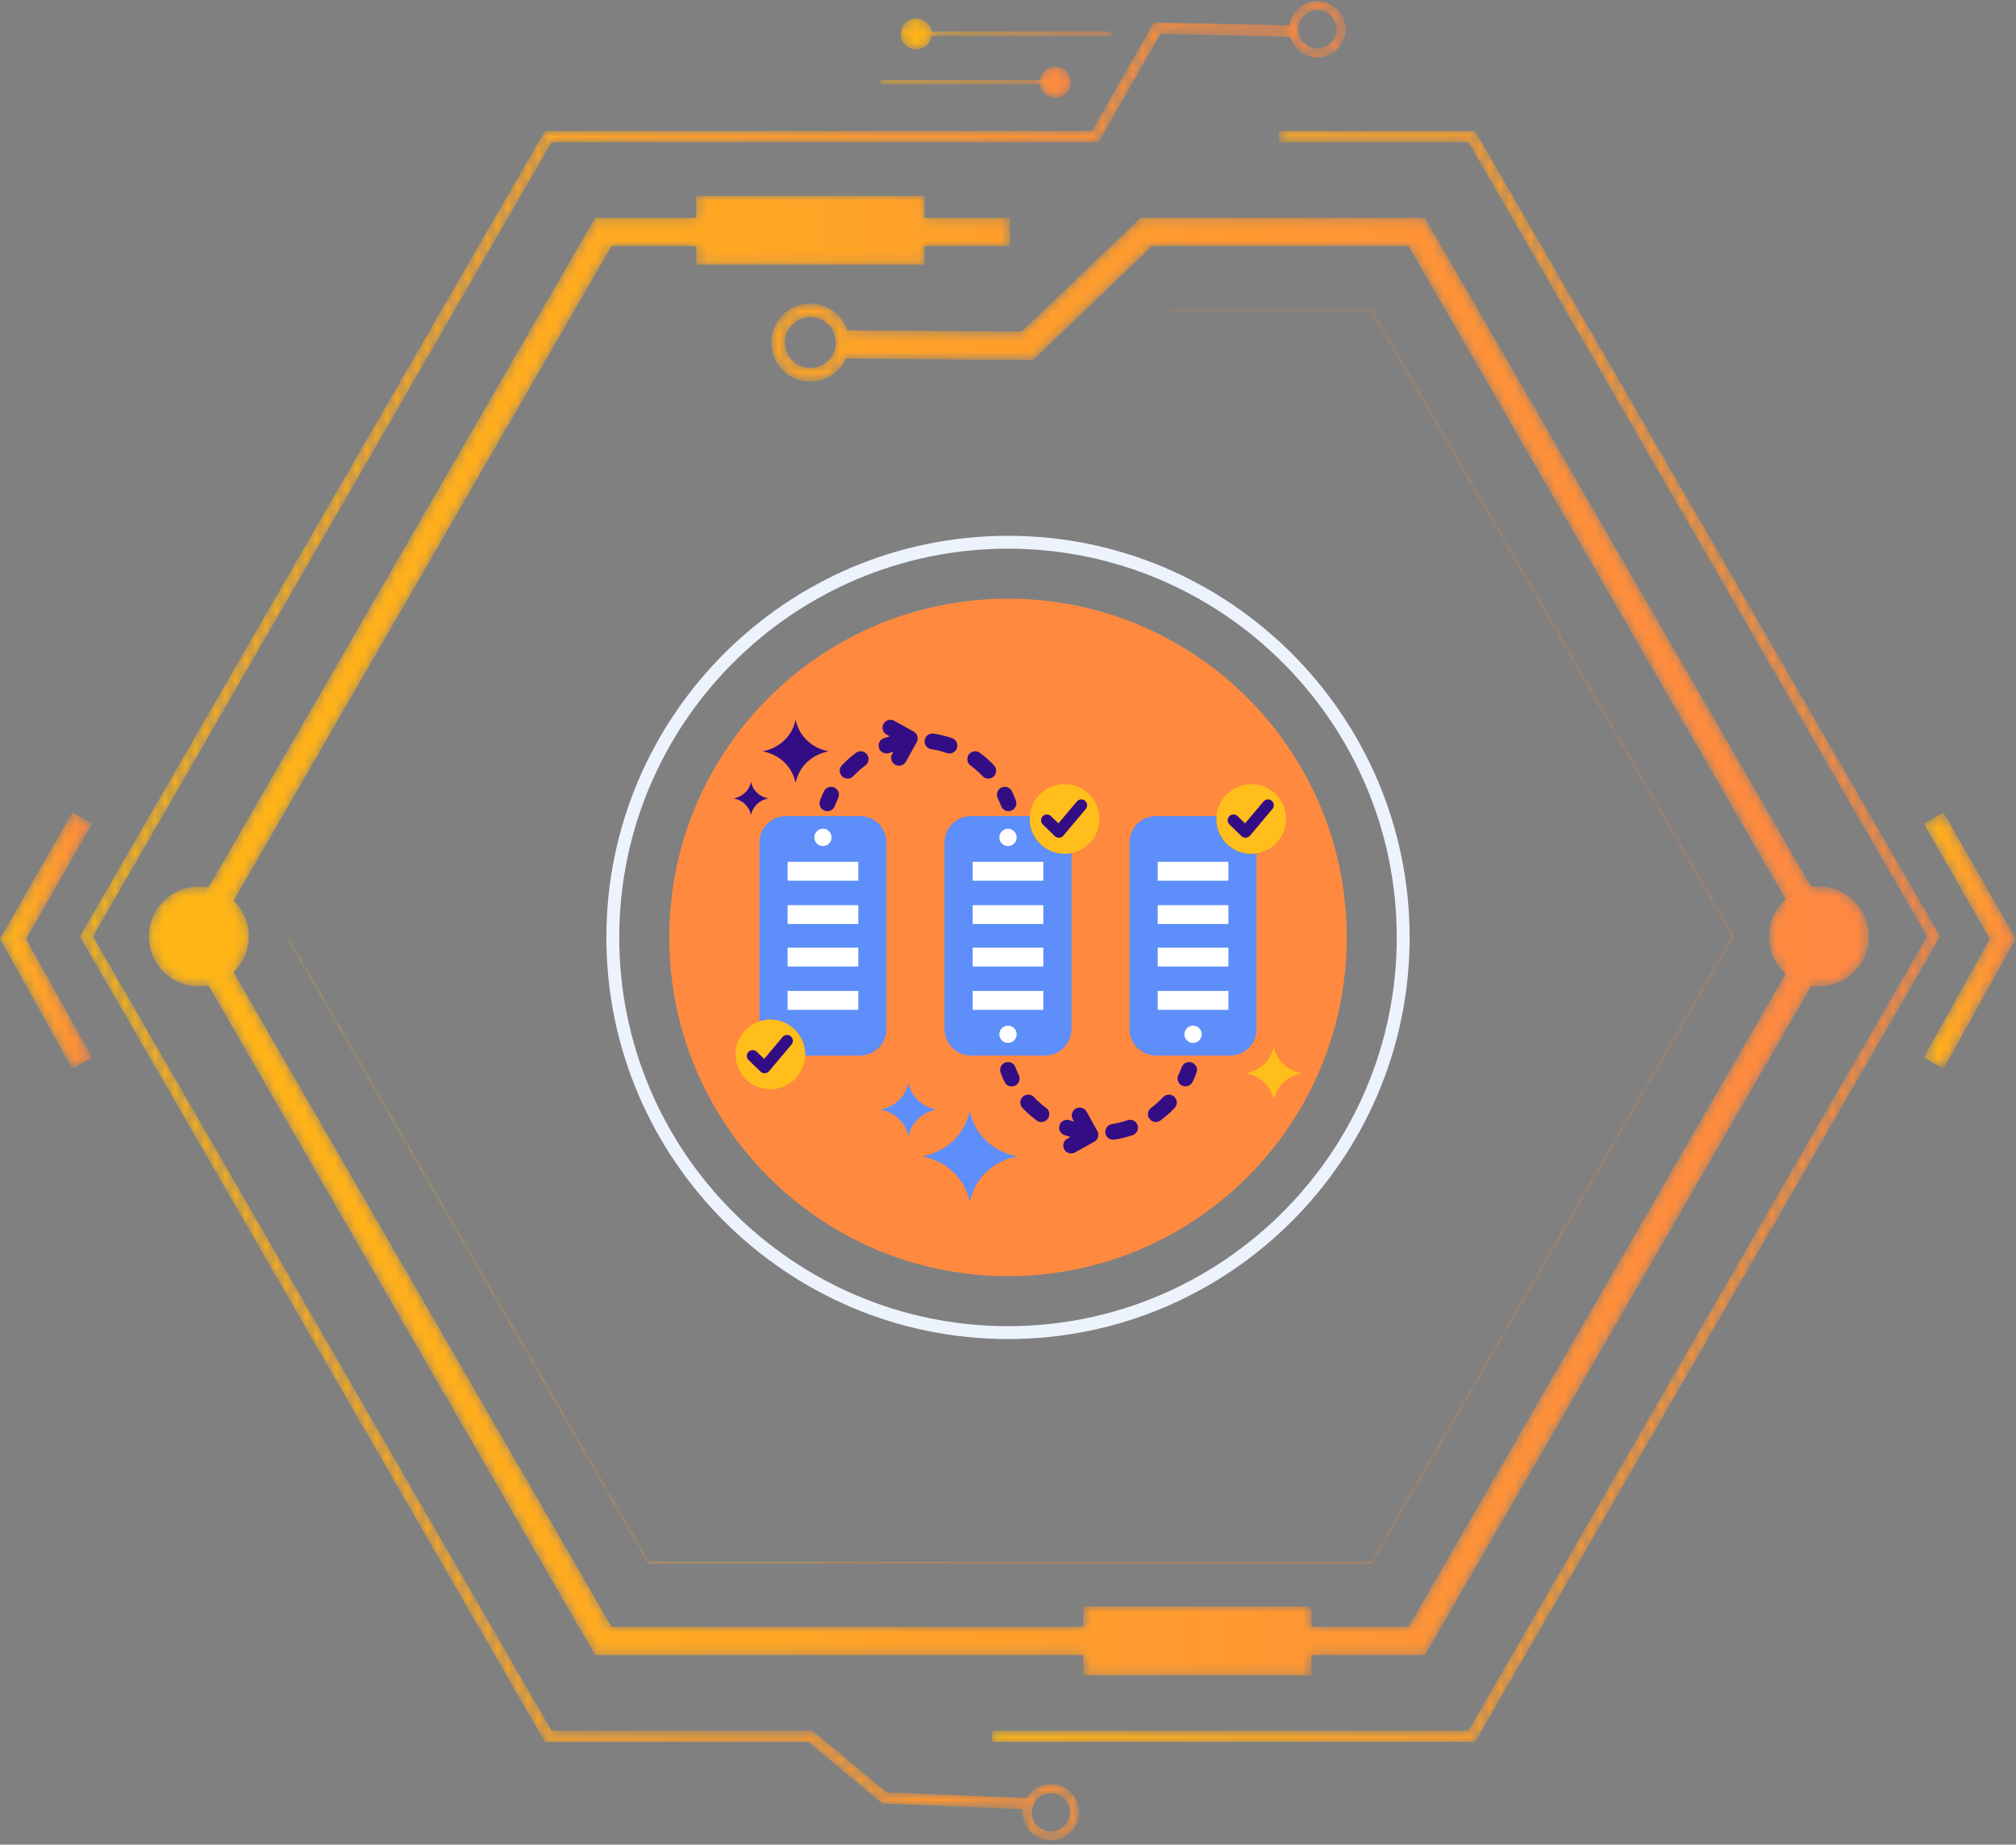 <?xml version="1.0" encoding="UTF-8"?>
<svg width="200px" height="183px" viewBox="0 0 200 183" version="1.1" xmlns="http://www.w3.org/2000/svg" xmlns:xlink="http://www.w3.org/1999/xlink">
    <rect x="0" y="0" width="200" height="183" fill="#808080" stroke="none"/>
    <title>Efficient data transmission algorithms</title>
    <defs>
        <polygon id="path-1" points="48.027 0.107 28.581 0.107 28.581 1.233 47.376 1.233 92.864 80.019 47.376 158.805 0.108 158.805 0.108 159.931 48.027 159.931 94.164 80.019"></polygon>
        <linearGradient x1="5.37824946e-05%" y1="50%" x2="100%" y2="50%" id="linearGradient-3">
            <stop stop-color="#FFB614" offset="0%"></stop>
            <stop stop-color="#FF8741" offset="100%"></stop>
        </linearGradient>
        <polygon id="path-4" points="36.136 124.344 0.305 62.282 0.11 62.395 35.973 124.513 36.006 124.569 107.863 124.569 143.759 62.395 143.792 62.339 107.896 0.165 107.863 0.108 87.815 0.108 87.815 0.334 107.733 0.334 143.532 62.339 107.733 124.344"></polygon>
        <linearGradient x1="-3.06138284e-05%" y1="50%" x2="100%" y2="50%" id="linearGradient-6">
            <stop stop-color="#FFB614" offset="0%"></stop>
            <stop stop-color="#FF8741" offset="100%"></stop>
        </linearGradient>
        <path d="M54.319,0.009 L54.319,2.191 L44.285,2.191 L5.929,68.625 C5.62,68.565 5.3,68.532 4.973,68.532 L4.973,68.532 C2.24,68.532 0.017,70.755 0.017,73.487 L0.017,73.487 C0.017,76.22 2.24,78.443 4.973,78.443 L4.973,78.443 C5.3,78.443 5.62,78.41 5.929,78.349 L5.929,78.349 L44.285,144.784 L92.712,144.784 L92.712,146.797 L115.35,146.797 L115.35,144.784 L126.611,144.784 L164.946,78.386 C165.191,78.423 165.442,78.443 165.698,78.443 L165.698,78.443 C168.43,78.443 170.653,76.22 170.653,73.487 L170.653,73.487 C170.653,70.755 168.43,68.532 165.698,68.532 L165.698,68.532 C165.442,68.532 165.191,68.551 164.946,68.589 L164.946,68.589 L126.611,2.191 L98.398,2.191 L86.597,13.489 L69.314,13.347 C68.801,11.808 67.347,10.694 65.638,10.694 L65.638,10.694 C63.502,10.694 61.764,12.432 61.764,14.568 L61.764,14.568 C61.764,16.704 63.502,18.442 65.638,18.442 L65.638,18.442 C67.206,18.442 68.559,17.505 69.167,16.161 L69.167,16.161 L87.718,16.314 L99.528,5.006 L124.985,5.006 L162.393,69.799 C161.381,70.707 160.742,72.024 160.742,73.487 L160.742,73.487 C160.742,74.951 161.381,76.268 162.393,77.176 L162.393,77.176 L124.985,141.968 L115.35,141.968 L115.35,139.955 L92.712,139.955 L92.712,141.968 L45.91,141.968 L8.423,77.039 C9.351,76.138 9.928,74.879 9.928,73.487 L9.928,73.487 C9.928,72.095 9.351,70.837 8.423,69.936 L8.423,69.936 L45.91,5.006 L54.319,5.006 L54.319,6.851 L76.957,6.851 L76.957,5.006 L85.448,5.006 L85.448,2.191 L76.957,2.191 L76.957,0.009 L54.319,0.009 Z M63.116,14.568 C63.116,13.177 64.247,12.045 65.638,12.045 L65.638,12.045 C67.029,12.045 68.16,13.177 68.16,14.568 L68.16,14.568 C68.16,15.959 67.029,17.09 65.638,17.09 L65.638,17.09 C64.247,17.09 63.116,15.959 63.116,14.568 L63.116,14.568 Z" id="path-7"></path>
        <linearGradient x1="1.95941652e-05%" y1="50%" x2="100%" y2="50%" id="linearGradient-9">
            <stop stop-color="#FFB614" offset="0%"></stop>
            <stop stop-color="#FF8741" offset="100%"></stop>
        </linearGradient>
        <path d="M122.817,0.065 C121.41,0.065 120.244,1.11 120.051,2.464 L120.051,2.464 L106.595,2.176 L100.438,12.945 L46.18,12.945 L0.043,92.857 L46.18,172.769 L72.304,172.769 L79.643,178.87 L93.594,179.442 C93.583,179.544 93.577,179.647 93.577,179.751 L93.577,179.751 C93.577,181.292 94.83,182.545 96.37,182.545 L96.37,182.545 C97.911,182.545 99.164,181.292 99.164,179.751 L99.164,179.751 C99.164,178.211 97.911,176.958 96.37,176.958 L96.37,176.958 C95.348,176.958 94.453,177.509 93.966,178.33 L93.966,178.33 L80.069,177.76 L72.711,171.643 L46.83,171.643 L1.343,92.857 L46.83,14.071 L101.091,14.071 L107.24,3.316 L120.121,3.592 C120.444,4.778 121.53,5.652 122.817,5.652 L122.817,5.652 C124.357,5.652 125.61,4.399 125.61,2.859 L125.61,2.859 C125.61,1.318 124.357,0.065 122.817,0.065 Z M120.924,2.859 C120.924,1.815 121.773,0.966 122.817,0.966 L122.817,0.966 C123.86,0.966 124.709,1.815 124.709,2.859 L124.709,2.859 C124.709,3.902 123.86,4.751 122.817,4.751 L122.817,4.751 C121.773,4.751 120.924,3.902 120.924,2.859 L120.924,2.859 Z M94.477,179.751 C94.477,178.708 95.327,177.859 96.37,177.859 L96.37,177.859 C97.414,177.859 98.263,178.708 98.263,179.751 L98.263,179.751 C98.263,180.795 97.414,181.644 96.37,181.644 L96.37,181.644 C95.327,181.644 94.477,180.795 94.477,179.751 L94.477,179.751 Z" id="path-10"></path>
        <linearGradient x1="3.32813471e-05%" y1="50%" x2="100%" y2="50%" id="linearGradient-12">
            <stop stop-color="#FFB614" offset="0%"></stop>
            <stop stop-color="#FF8741" offset="100%"></stop>
        </linearGradient>
        <path d="M0.04,1.62 C0.04,2.473 0.731,3.164 1.584,3.164 L1.584,3.164 C2.436,3.164 3.127,2.473 3.127,1.62 L3.127,1.62 L3.127,1.845 L21.035,1.845 L21.035,1.395 L3.127,1.395 L3.127,1.62 C3.127,0.767 2.436,0.076 1.584,0.076 L1.584,0.076 C0.731,0.076 0.04,0.767 0.04,1.62" id="path-13"></path>
        <linearGradient x1="0%" y1="49.999%" x2="100%" y2="49.999%" id="linearGradient-15">
            <stop stop-color="#FFB614" offset="0%"></stop>
            <stop stop-color="#FF8741" offset="100%"></stop>
        </linearGradient>
        <path d="M15.898,1.345 L0.086,1.345 L0.086,1.795 L15.898,1.795 C16.007,2.541 16.648,3.114 17.423,3.114 L17.423,3.114 C18.276,3.114 18.967,2.423 18.967,1.57 L18.967,1.57 C18.967,0.718 18.276,0.026 17.423,0.026 L17.423,0.026 C16.648,0.026 16.007,0.599 15.898,1.345" id="path-16"></path>
        <linearGradient x1="-0%" y1="50.002%" x2="100%" y2="50.002%" id="linearGradient-18">
            <stop stop-color="#FFB614" offset="0%"></stop>
            <stop stop-color="#FF8741" offset="100%"></stop>
        </linearGradient>
        <polygon id="path-19" points="0 12.573 7.173 25.458 9.141 24.363 2.586 12.588 9.135 1.145 7.18 0.027"></polygon>
        <linearGradient x1="0%" y1="50%" x2="100%" y2="50%" id="linearGradient-21">
            <stop stop-color="#FFB614" offset="0%"></stop>
            <stop stop-color="#FF8741" offset="100%"></stop>
        </linearGradient>
        <polygon id="path-22" points="0.081 1.145 6.63 12.588 0.075 24.363 2.043 25.458 9.216 12.573 2.036 0.027"></polygon>
    </defs>
    <g id="页面-1" stroke="none" stroke-width="1" fill="none" fill-rule="evenodd">
        <g id="画板备份-3" transform="translate(-860, -1923)">
            <g id="Efficient-data-transmission-algorithms" transform="translate(860, 1923)">
                <g id="编组备份" transform="translate(0, -0)">
                    <g id="编组" transform="translate(98.311, 12.885)">
                        <mask id="mask-2" fill="white">
                            <use xlink:href="#path-1"></use>
                        </mask>
                        <g id="Clip-2"></g>
                        <polygon id="Fill-1" fill="url(#linearGradient-3)" mask="url(#mask-2)" points="48.027 0.107 28.581 0.107 28.581 1.233 47.376 1.233 92.864 80.019 47.376 158.805 0.108 158.805 0.108 159.931 48.027 159.931 94.164 80.019"></polygon>
                    </g>
                    <g id="编组" transform="translate(28.266, 30.565)">
                        <mask id="mask-5" fill="white">
                            <use xlink:href="#path-4"></use>
                        </mask>
                        <g id="Clip-4"></g>
                        <polygon id="Fill-3" fill="url(#linearGradient-6)" mask="url(#mask-5)" points="36.136 124.344 0.305 62.282 0.11 62.395 35.973 124.513 36.006 124.569 107.863 124.569 143.759 62.395 143.792 62.339 107.896 0.165 107.863 0.108 87.815 0.108 87.815 0.334 107.733 0.334 143.532 62.339 107.733 124.344"></polygon>
                    </g>
                    <g id="编组" transform="translate(14.752, 19.417)">
                        <mask id="mask-8" fill="white">
                            <use xlink:href="#path-7"></use>
                        </mask>
                        <g id="Clip-6"></g>
                        <path d="M54.319,0.009 L54.319,2.191 L44.285,2.191 L5.929,68.625 C5.62,68.565 5.3,68.532 4.973,68.532 L4.973,68.532 C2.24,68.532 0.017,70.755 0.017,73.487 L0.017,73.487 C0.017,76.22 2.24,78.443 4.973,78.443 L4.973,78.443 C5.3,78.443 5.62,78.41 5.929,78.349 L5.929,78.349 L44.285,144.784 L92.712,144.784 L92.712,146.797 L115.35,146.797 L115.35,144.784 L126.611,144.784 L164.946,78.386 C165.191,78.423 165.442,78.443 165.698,78.443 L165.698,78.443 C168.43,78.443 170.653,76.22 170.653,73.487 L170.653,73.487 C170.653,70.755 168.43,68.532 165.698,68.532 L165.698,68.532 C165.442,68.532 165.191,68.551 164.946,68.589 L164.946,68.589 L126.611,2.191 L98.398,2.191 L86.597,13.489 L69.314,13.347 C68.801,11.808 67.347,10.694 65.638,10.694 L65.638,10.694 C63.502,10.694 61.764,12.432 61.764,14.568 L61.764,14.568 C61.764,16.704 63.502,18.442 65.638,18.442 L65.638,18.442 C67.206,18.442 68.559,17.505 69.167,16.161 L69.167,16.161 L87.718,16.314 L99.528,5.006 L124.985,5.006 L162.393,69.799 C161.381,70.707 160.742,72.024 160.742,73.487 L160.742,73.487 C160.742,74.951 161.381,76.268 162.393,77.176 L162.393,77.176 L124.985,141.968 L115.35,141.968 L115.35,139.955 L92.712,139.955 L92.712,141.968 L45.91,141.968 L8.423,77.039 C9.351,76.138 9.928,74.879 9.928,73.487 L9.928,73.487 C9.928,72.095 9.351,70.837 8.423,69.936 L8.423,69.936 L45.91,5.006 L54.319,5.006 L54.319,6.851 L76.957,6.851 L76.957,5.006 L85.448,5.006 L85.448,2.191 L76.957,2.191 L76.957,0.009 L54.319,0.009 Z M63.116,14.568 C63.116,13.177 64.247,12.045 65.638,12.045 L65.638,12.045 C67.029,12.045 68.16,13.177 68.16,14.568 L68.16,14.568 C68.16,15.959 67.029,17.09 65.638,17.09 L65.638,17.09 C64.247,17.09 63.116,15.959 63.116,14.568 L63.116,14.568 Z" id="Fill-5" fill="url(#linearGradient-9)" mask="url(#mask-8)"></path>
                    </g>
                    <g id="编组" transform="translate(7.883, 0.047)">
                        <mask id="mask-11" fill="white">
                            <use xlink:href="#path-10"></use>
                        </mask>
                        <g id="Clip-8"></g>
                        <path d="M122.817,0.065 C121.41,0.065 120.244,1.11 120.051,2.464 L120.051,2.464 L106.595,2.176 L100.438,12.945 L46.18,12.945 L0.043,92.857 L46.18,172.769 L72.304,172.769 L79.643,178.87 L93.594,179.442 C93.583,179.544 93.577,179.647 93.577,179.751 L93.577,179.751 C93.577,181.292 94.83,182.545 96.37,182.545 L96.37,182.545 C97.911,182.545 99.164,181.292 99.164,179.751 L99.164,179.751 C99.164,178.211 97.911,176.958 96.37,176.958 L96.37,176.958 C95.348,176.958 94.453,177.509 93.966,178.33 L93.966,178.33 L80.069,177.76 L72.711,171.643 L46.83,171.643 L1.343,92.857 L46.83,14.071 L101.091,14.071 L107.24,3.316 L120.121,3.592 C120.444,4.778 121.53,5.652 122.817,5.652 L122.817,5.652 C124.357,5.652 125.61,4.399 125.61,2.859 L125.61,2.859 C125.61,1.318 124.357,0.065 122.817,0.065 Z M120.924,2.859 C120.924,1.815 121.773,0.966 122.817,0.966 L122.817,0.966 C123.86,0.966 124.709,1.815 124.709,2.859 L124.709,2.859 C124.709,3.902 123.86,4.751 122.817,4.751 L122.817,4.751 C121.773,4.751 120.924,3.902 120.924,2.859 L120.924,2.859 Z M94.477,179.751 C94.477,178.708 95.327,177.859 96.37,177.859 L96.37,177.859 C97.414,177.859 98.263,178.708 98.263,179.751 L98.263,179.751 C98.263,180.795 97.414,181.644 96.37,181.644 L96.37,181.644 C95.327,181.644 94.477,180.795 94.477,179.751 L94.477,179.751 Z" id="Fill-7" fill="url(#linearGradient-12)" mask="url(#mask-11)"></path>
                    </g>
                    <g id="编组" transform="translate(89.302, 1.736)">
                        <mask id="mask-14" fill="white">
                            <use xlink:href="#path-13"></use>
                        </mask>
                        <g id="Clip-10"></g>
                        <path d="M0.04,1.62 C0.04,2.473 0.731,3.164 1.584,3.164 L1.584,3.164 C2.436,3.164 3.127,2.473 3.127,1.62 L3.127,1.62 L3.127,1.845 L21.035,1.845 L21.035,1.395 L3.127,1.395 L3.127,1.62 C3.127,0.767 2.436,0.076 1.584,0.076 L1.584,0.076 C0.731,0.076 0.04,0.767 0.04,1.62" id="Fill-9" fill="url(#linearGradient-15)" mask="url(#mask-14)"></path>
                    </g>
                    <g id="编组" transform="translate(87.275, 6.579)">
                        <mask id="mask-17" fill="white">
                            <use xlink:href="#path-16"></use>
                        </mask>
                        <g id="Clip-12"></g>
                        <path d="M15.898,1.345 L0.086,1.345 L0.086,1.795 L15.898,1.795 C16.007,2.541 16.648,3.114 17.423,3.114 L17.423,3.114 C18.276,3.114 18.967,2.423 18.967,1.57 L18.967,1.57 C18.967,0.718 18.276,0.026 17.423,0.026 L17.423,0.026 C16.648,0.026 16.007,0.599 15.898,1.345" id="Fill-11" fill="url(#linearGradient-18)" mask="url(#mask-17)"></path>
                    </g>
                    <g id="编组" transform="translate(0, 80.565)">
                        <mask id="mask-20" fill="white">
                            <use xlink:href="#path-19"></use>
                        </mask>
                        <g id="Clip-14"></g>
                        <polygon id="Fill-13" fill="url(#linearGradient-21)" mask="url(#mask-20)" points="0 12.573 7.173 25.458 9.141 24.363 2.586 12.588 9.135 1.145 7.18 0.027"></polygon>
                    </g>
                    <g id="编组" transform="translate(190.766, 80.565)">
                        <mask id="mask-23" fill="white">
                            <use xlink:href="#path-22"></use>
                        </mask>
                        <g id="Clip-16"></g>
                        <polygon id="Fill-15" fill="url(#linearGradient-21)" mask="url(#mask-23)" points="0.081 1.145 6.63 12.588 0.075 24.363 2.043 25.458 9.216 12.573 2.036 0.027"></polygon>
                    </g>
                </g>
                <g id="ordered-record" transform="translate(60, 53)" fill-rule="nonzero">
                    <rect id="矩形" fill="#000000" opacity="0" x="0" y="0" width="80" height="80"></rect>
                    <path d="M40.001,6.395 C21.441,6.395 6.396,21.441 6.396,40 C6.396,58.559 21.441,73.605 40.001,73.605 C58.559,73.605 73.605,58.559 73.605,40 C73.605,21.441 58.559,6.395 40.001,6.395 Z" id="路径" fill="#FF893F"></path>
                    <path d="M40.001,0.156 C18.03,0.156 0.156,18.03 0.156,40 C0.156,61.97 18.03,79.844 40.001,79.844 C61.97,79.844 79.844,61.97 79.844,40 C79.844,18.03 61.97,0.156 40.001,0.156 Z M40.001,78.567 C18.734,78.567 1.433,61.266 1.433,40 C1.433,18.734 18.734,1.433 40.001,1.433 C61.267,1.433 78.567,18.734 78.567,40 C78.567,61.266 61.266,78.567 40.001,78.567 Z" id="形状" fill="#EDF3FC"></path>
                    <path d="M21.945,21.477 C20.492,21.128 19.357,20.041 18.992,18.65 L18.93,18.412 L18.868,18.65 C18.504,20.041 17.369,21.128 15.915,21.477 L15.668,21.537 L15.915,21.596 C17.369,21.945 18.504,23.032 18.868,24.424 L18.93,24.661 L18.992,24.424 C19.358,23.032 20.492,21.945 21.945,21.596 L22.194,21.537 L21.945,21.477 Z" id="路径" fill="#330D84"></path>
                    <path d="M68.913,53.428 C67.685,53.133 66.726,52.214 66.418,51.038 L66.365,50.837 L66.313,51.038 C66.005,52.214 65.046,53.133 63.817,53.428 L63.608,53.478 L63.817,53.528 C65.045,53.823 66.005,54.742 66.313,55.918 L66.365,56.119 L66.418,55.918 C66.726,54.742 67.685,53.823 68.913,53.528 L69.123,53.478 L68.913,53.428 Z" id="路径" fill="#FFBE1B"></path>
                    <path d="M32.678,57.031 C31.446,56.735 30.484,55.813 30.175,54.634 L30.122,54.432 L30.07,54.634 C29.761,55.813 28.799,56.735 27.567,57.031 L27.357,57.081 L27.567,57.131 C28.799,57.427 29.761,58.348 30.07,59.528 L30.122,59.729 L30.175,59.528 C30.484,58.348 31.446,57.427 32.678,57.131 L32.888,57.081 L32.678,57.031 Z M40.549,61.64 C38.455,61.137 36.82,59.57 36.294,57.565 L36.204,57.222 L36.116,57.565 C35.59,59.57 33.954,61.137 31.86,61.64 L31.503,61.725 L31.86,61.81 C33.954,62.313 35.59,63.88 36.116,65.885 L36.204,66.228 L36.294,65.885 C36.82,63.88 38.455,62.313 40.549,61.81 L40.907,61.725 L40.549,61.64 Z" id="形状" fill="#5D8EF9"></path>
                    <path d="M16.086,26.181 C15.324,25.998 14.73,25.428 14.538,24.698 L14.505,24.573 L14.473,24.698 C14.282,25.427 13.687,25.997 12.925,26.181 L12.795,26.212 L12.925,26.243 C13.687,26.426 14.282,26.996 14.473,27.725 L14.505,27.85 L14.538,27.725 C14.73,26.996 15.324,26.426 16.086,26.243 L16.216,26.212 L16.086,26.181 Z" id="路径" fill="#330D84"></path>
                    <path d="M25.311,27.964 L17.97,27.964 C16.518,27.964 15.34,29.142 15.34,30.594 L15.34,48.331 C15.681,48.219 16.044,48.157 16.421,48.157 C18.328,48.157 19.874,49.703 19.874,51.61 C19.874,51.648 19.872,51.685 19.871,51.723 L25.311,51.723 C26.763,51.723 27.941,50.545 27.941,49.093 L27.941,30.594 C27.941,29.142 26.763,27.964 25.311,27.964 Z" id="路径" fill="#5D8EF9"></path>
                    <path d="M18.134,32.5 L25.148,32.5 L25.148,34.375 L18.134,34.375 L18.134,32.5 Z M18.134,36.797 L25.148,36.797 L25.148,38.672 L18.134,38.672 L18.134,36.797 Z M18.134,41.015 L25.148,41.015 L25.148,42.89 L18.134,42.89 L18.134,41.015 Z M18.134,45.312 L25.148,45.312 L25.148,47.187 L18.134,47.187 L18.134,45.312 Z M20.781,30.078 C20.781,30.552 21.166,30.937 21.641,30.937 C22.115,30.937 22.5,30.552 22.5,30.078 C22.5,29.603 22.115,29.218 21.641,29.218 C21.166,29.218 20.781,29.603 20.781,30.078 Z" id="形状" fill="#FFFFFF"></path>
                    <path d="M45.614,31.696 C43.707,31.696 42.161,30.15 42.161,28.244 C42.161,28.15 42.166,28.057 42.174,27.964 L36.33,27.964 C34.877,27.964 33.7,29.142 33.7,30.594 L33.7,49.093 C33.7,50.545 34.877,51.722 36.33,51.722 L43.671,51.722 C45.123,51.722 46.3,50.545 46.3,49.093 L46.3,31.628 C46.078,31.673 45.849,31.696 45.614,31.696 L45.614,31.696 Z" id="路径" fill="#5D8EF9"></path>
                    <path d="M36.493,32.5 L43.507,32.5 L43.507,34.375 L36.493,34.375 L36.493,32.5 Z M36.493,36.797 L43.507,36.797 L43.507,38.672 L36.493,38.672 L36.493,36.797 Z M36.493,41.015 L43.507,41.015 L43.507,42.89 L36.493,42.89 L36.493,41.015 Z M36.493,45.312 L43.507,45.312 L43.507,47.187 L36.493,47.187 L36.493,45.312 Z M39.141,30.078 C39.141,30.552 39.525,30.937 40,30.937 C40.475,30.937 40.859,30.552 40.859,30.078 C40.859,29.603 40.475,29.218 40,29.218 C39.525,29.218 39.141,29.603 39.141,30.078 Z M39.141,49.609 C39.141,50.084 39.525,50.469 40,50.469 C40.475,50.469 40.859,50.084 40.859,49.609 C40.859,49.135 40.475,48.75 40,48.75 C39.525,48.75 39.141,49.135 39.141,49.609 Z" id="形状" fill="#FFFFFF"></path>
                    <path d="M64.13,31.696 C62.223,31.696 60.677,30.15 60.677,28.244 C60.677,28.15 60.682,28.057 60.689,27.964 L54.689,27.964 C53.237,27.964 52.059,29.142 52.059,30.594 L52.059,49.093 C52.059,50.545 53.237,51.722 54.689,51.722 L62.03,51.722 C63.482,51.722 64.66,50.545 64.66,49.093 L64.66,31.656 C64.484,31.683 64.307,31.696 64.13,31.696 L64.13,31.696 Z" id="路径" fill="#5D8EF9"></path>
                    <path d="M54.852,32.5 L61.866,32.5 L61.866,34.375 L54.852,34.375 L54.852,32.5 Z M54.852,36.797 L61.866,36.797 L61.866,38.672 L54.852,38.672 L54.852,36.797 Z M54.852,41.015 L61.866,41.015 L61.866,42.89 L54.852,42.89 L54.852,41.015 Z M54.852,45.312 L61.866,45.312 L61.866,47.187 L54.852,47.187 L54.852,45.312 Z M57.5,49.609 C57.5,50.084 57.885,50.469 58.359,50.469 C58.834,50.469 59.219,50.084 59.219,49.609 C59.219,49.135 58.834,48.75 58.359,48.75 C57.885,48.75 57.5,49.135 57.5,49.609 Z" id="形状" fill="#FFFFFF"></path>
                    <path d="M40.783,26.429 C40.666,26.111 40.533,25.8 40.385,25.496 C40.196,25.108 39.728,24.946 39.34,25.135 C38.952,25.324 38.791,25.792 38.98,26.18 C39.105,26.438 39.218,26.702 39.318,26.971 C39.471,27.37 39.917,27.572 40.318,27.424 C40.72,27.275 40.927,26.832 40.783,26.429 L40.783,26.429 Z M22.791,25.135 C22.403,24.947 21.936,25.108 21.747,25.496 C21.599,25.8 21.466,26.111 21.348,26.429 C21.202,26.832 21.409,27.278 21.812,27.427 C22.214,27.576 22.662,27.373 22.814,26.971 C22.913,26.702 23.026,26.438 23.152,26.18 C23.243,25.994 23.256,25.779 23.188,25.583 C23.12,25.387 22.978,25.226 22.791,25.135 L22.791,25.135 Z M38.613,22.929 C38.183,22.472 37.714,22.056 37.21,21.684 C36.986,21.518 36.69,21.485 36.434,21.597 C36.178,21.708 36.001,21.948 35.97,22.225 C35.939,22.503 36.058,22.776 36.282,22.941 C36.711,23.257 37.11,23.611 37.474,23.999 C37.622,24.156 37.828,24.245 38.044,24.245 C38.355,24.245 38.637,24.06 38.761,23.774 C38.884,23.488 38.826,23.156 38.613,22.929 L38.613,22.929 Z M26.019,21.846 C25.763,21.498 25.274,21.424 24.927,21.68 C24.423,22.052 23.953,22.468 23.524,22.924 C23.31,23.151 23.251,23.483 23.375,23.77 C23.498,24.056 23.78,24.241 24.092,24.241 C24.308,24.241 24.514,24.152 24.661,23.995 C25.026,23.608 25.425,23.254 25.854,22.938 C26.201,22.682 26.275,22.193 26.019,21.846 L26.019,21.846 Z M34.45,20.231 C33.857,20.027 33.247,19.877 32.628,19.783 C32.351,19.739 32.072,19.847 31.897,20.066 C31.722,20.284 31.677,20.58 31.779,20.841 C31.882,21.101 32.117,21.287 32.394,21.328 C32.919,21.407 33.437,21.534 33.939,21.708 C34.347,21.849 34.792,21.632 34.933,21.225 C35.074,20.817 34.857,20.372 34.45,20.231 L34.45,20.231 Z M31.011,20.046 C30.954,19.847 30.821,19.678 30.64,19.578 L28.715,18.506 C28.534,18.405 28.32,18.38 28.121,18.437 C27.921,18.494 27.753,18.628 27.652,18.809 C27.551,18.99 27.526,19.203 27.583,19.403 C27.64,19.602 27.773,19.77 27.955,19.871 L28.274,20.049 C28.077,20.103 27.881,20.164 27.688,20.23 C27.281,20.371 27.065,20.815 27.205,21.223 C27.346,21.63 27.79,21.847 28.198,21.707 C28.343,21.657 28.489,21.611 28.636,21.569 L28.505,21.805 C28.37,22.047 28.374,22.342 28.514,22.581 C28.654,22.82 28.91,22.966 29.187,22.967 C29.471,22.967 29.732,22.813 29.87,22.565 L30.942,20.641 C31.043,20.459 31.067,20.246 31.011,20.046 L31.011,20.046 Z M58.24,52.412 C57.836,52.262 57.386,52.469 57.237,52.873 C57.137,53.142 57.024,53.406 56.898,53.665 C56.716,54.051 56.879,54.513 57.264,54.7 C57.648,54.887 58.112,54.73 58.304,54.348 C58.452,54.044 58.585,53.733 58.702,53.415 C58.852,53.011 58.645,52.561 58.24,52.412 L58.24,52.412 Z M41.071,53.665 C40.945,53.406 40.832,53.142 40.733,52.873 C40.583,52.469 40.133,52.262 39.729,52.412 C39.324,52.561 39.117,53.011 39.267,53.416 C39.385,53.733 39.518,54.044 39.666,54.348 C39.855,54.736 40.322,54.898 40.71,54.709 C41.098,54.52 41.26,54.053 41.071,53.665 L41.071,53.665 Z M43.773,56.906 C43.344,56.59 42.945,56.236 42.58,55.849 C42.389,55.642 42.102,55.554 41.828,55.617 C41.555,55.681 41.336,55.887 41.256,56.156 C41.176,56.426 41.247,56.717 41.442,56.92 C41.872,57.376 42.341,57.792 42.845,58.164 C42.979,58.263 43.142,58.316 43.308,58.316 C43.646,58.316 43.945,58.1 44.051,57.779 C44.156,57.459 44.044,57.107 43.773,56.906 L43.773,56.906 Z M52.852,58.62 C52.711,58.212 52.266,57.996 51.858,58.136 C51.356,58.31 50.838,58.437 50.312,58.517 C49.886,58.582 49.594,58.98 49.658,59.406 C49.723,59.832 50.12,60.126 50.547,60.062 C51.166,59.968 51.776,59.818 52.368,59.613 C52.564,59.545 52.725,59.403 52.816,59.217 C52.906,59.03 52.919,58.816 52.852,58.62 L52.852,58.62 Z M56.498,55.811 C56.347,55.669 56.145,55.593 55.938,55.6 C55.731,55.606 55.535,55.694 55.393,55.845 C55.028,56.233 54.629,56.587 54.201,56.903 C53.854,57.159 53.78,57.648 54.036,57.996 C54.293,58.343 54.782,58.417 55.129,58.16 C55.633,57.788 56.102,57.372 56.531,56.916 C56.673,56.765 56.75,56.564 56.743,56.357 C56.737,56.149 56.648,55.953 56.498,55.811 L56.498,55.811 Z M48.861,59.204 L47.789,57.279 C47.579,56.902 47.103,56.767 46.726,56.977 C46.349,57.187 46.214,57.662 46.424,58.039 L46.555,58.275 C46.407,58.233 46.261,58.187 46.116,58.138 C45.852,58.044 45.557,58.1 45.345,58.283 C45.132,58.466 45.035,58.75 45.089,59.025 C45.143,59.3 45.341,59.525 45.607,59.615 C45.8,59.681 45.995,59.74 46.193,59.795 L45.873,59.973 C45.503,60.186 45.372,60.657 45.58,61.031 C45.788,61.404 46.257,61.541 46.633,61.338 L48.558,60.267 C48.739,60.166 48.873,59.997 48.93,59.798 C48.986,59.599 48.961,59.385 48.861,59.204 L48.861,59.204 Z" id="形状" fill="#330D84"></path>
                    <path d="M64.13,24.791 C62.223,24.791 60.677,26.337 60.677,28.244 C60.677,30.15 62.223,31.696 64.13,31.696 C66.036,31.696 67.582,30.15 67.582,28.244 C67.582,26.337 66.036,24.791 64.13,24.791 Z" id="路径" fill="#FFBE1B"></path>
                    <path d="M66.16,26.446 C65.915,26.24 65.55,26.272 65.345,26.516 L63.519,28.687 L62.773,27.966 C62.544,27.744 62.178,27.75 61.955,27.979 C61.734,28.209 61.74,28.575 61.969,28.797 L63.161,29.949 C63.276,30.061 63.432,30.119 63.592,30.111 C63.752,30.103 63.902,30.029 64.005,29.906 L66.23,27.26 C66.435,27.016 66.404,26.651 66.16,26.446 L66.16,26.446 Z" id="路径" fill="#330D84"></path>
                    <path d="M45.614,24.791 C43.707,24.791 42.161,26.337 42.161,28.244 C42.161,30.15 43.707,31.696 45.614,31.696 C47.521,31.696 49.067,30.15 49.067,28.244 C49.066,26.337 47.521,24.791 45.614,24.791 Z" id="路径" fill="#FFBE1B"></path>
                    <path d="M47.644,26.446 C47.399,26.24 47.035,26.272 46.829,26.516 L45.003,28.687 L44.258,27.966 C44.028,27.744 43.662,27.75 43.44,27.979 C43.218,28.209 43.224,28.575 43.453,28.797 L44.645,29.949 C44.76,30.061 44.917,30.119 45.077,30.111 C45.237,30.103 45.386,30.029 45.49,29.906 L47.714,27.26 C47.92,27.016 47.888,26.651 47.644,26.446 L47.644,26.446 Z" id="路径" fill="#330D84"></path>
                    <path d="M16.421,48.157 C14.514,48.157 12.969,49.703 12.969,51.61 C12.969,53.516 14.514,55.062 16.421,55.062 C18.328,55.062 19.874,53.516 19.874,51.61 C19.874,49.703 18.328,48.157 16.421,48.157 Z" id="路径" fill="#FFBE1B"></path>
                    <path d="M18.451,49.812 C18.207,49.606 17.842,49.638 17.636,49.882 L15.81,52.053 L15.065,51.332 C14.834,51.119 14.475,51.13 14.257,51.355 C14.039,51.581 14.041,51.939 14.26,52.163 L15.452,53.315 C15.567,53.427 15.724,53.486 15.884,53.477 C16.044,53.469 16.193,53.395 16.297,53.272 L18.521,50.626 C18.62,50.509 18.668,50.357 18.655,50.204 C18.642,50.052 18.568,49.91 18.451,49.812 L18.451,49.812 Z" id="路径" fill="#330D84"></path>
                </g>
            </g>
        </g>
    </g>
</svg>